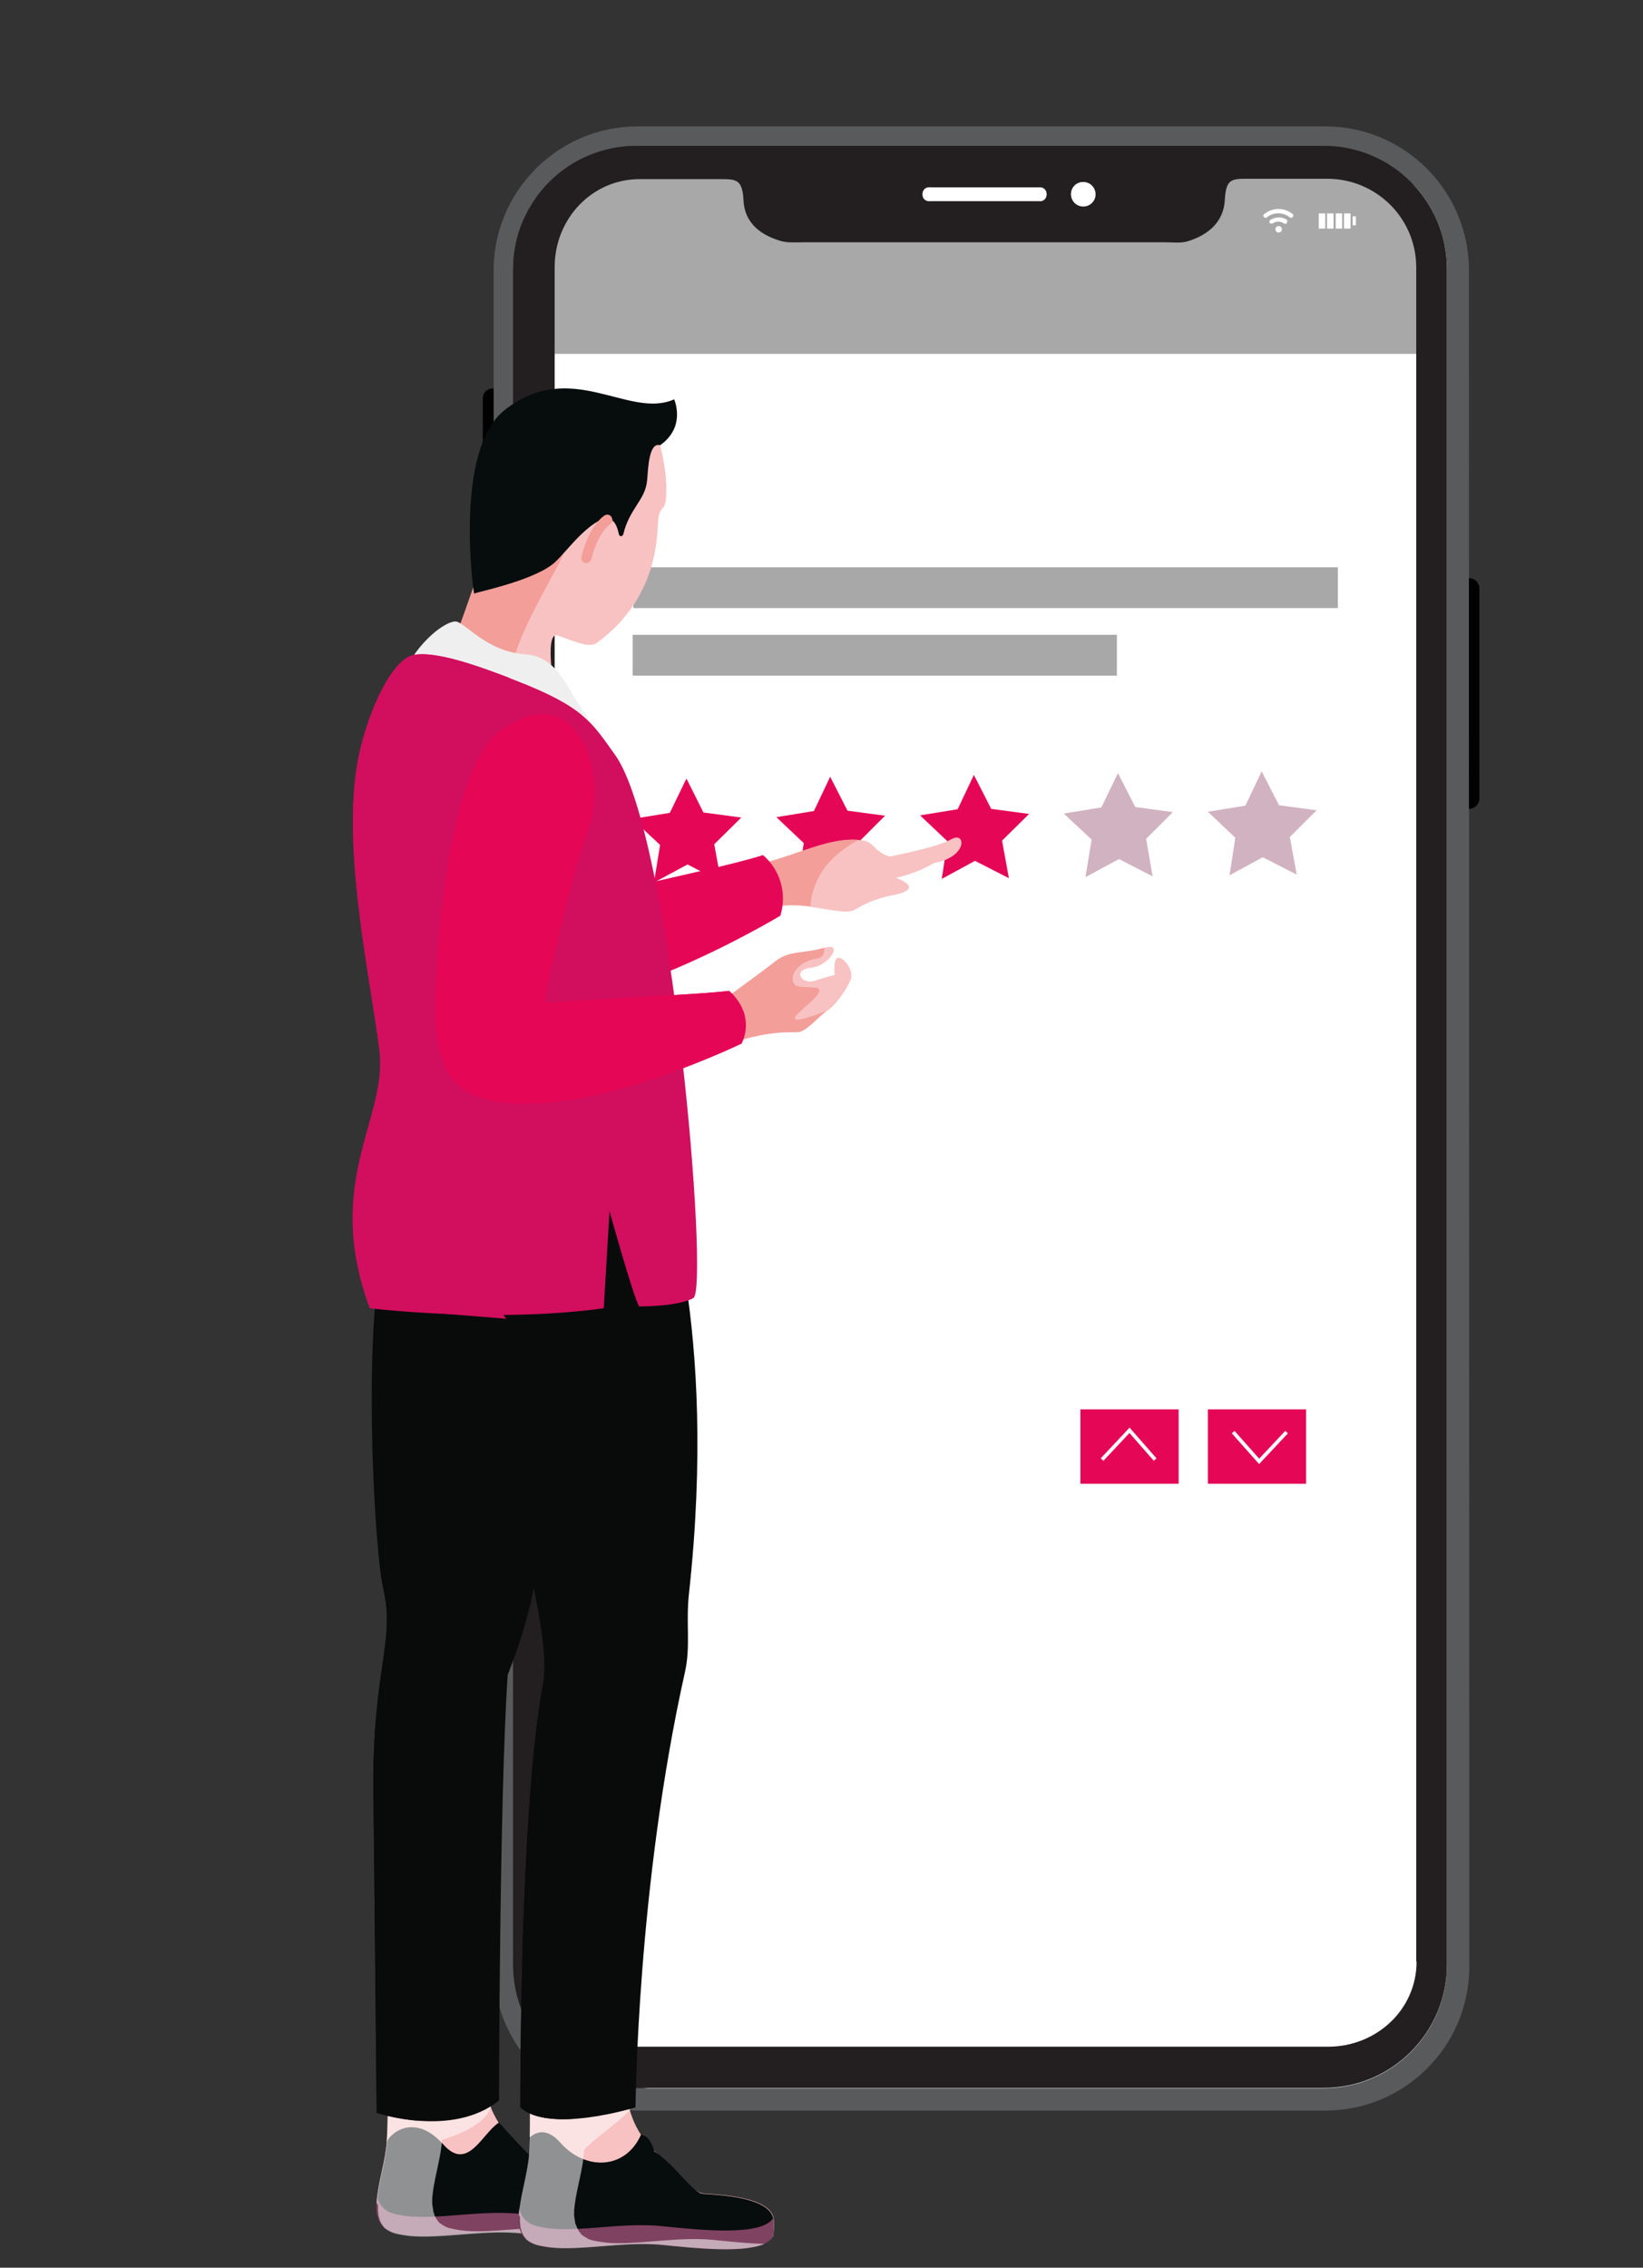 <?xml version="1.0" encoding="utf-8"?>
<!-- Generator: Adobe Illustrator 24.2.1, SVG Export Plug-In . SVG Version: 6.00 Build 0)  -->
<svg version="1.1" id="Ebene_1" xmlns="http://www.w3.org/2000/svg" xmlns:xlink="http://www.w3.org/1999/xlink" x="0px" y="0px"
	 viewBox="0 0 455 628" style="enable-background:new 0 0 455 628;" xml:space="preserve">
<rect x="0" y="0" width="455" height="628" fill="#333333" stroke="none"/>
<style type="text/css">
	.st0{fill:#FFFFFF;}
	.st1{fill:#A9A8A8;}
	.st2{fill:#595A5C;}
	.st3{fill:#010101;}
	.st4{fill:none;}
	.st5{fill:#231F20;}
	.st6{opacity:0.27;fill:#FFFFFF;enable-background:new    ;}
	.st7{clip-path:url(#SVGID_2_);}
	.st8{fill:#E50756;}
	.st9{fill:#D1B2C0;}
	.st10{fill:#F8C2C2;}
	.st11{fill:#F39E99;}
	.st12{fill:#070C0D;}
	.st13{fill:#7F4261;}
	.st14{opacity:0.55;fill:#FFFFFF;enable-background:new    ;}
	.st15{fill:#090A0A;}
	.st16{fill:#EFEFEF;}
	.st17{fill:#D20E5E;}
	.st18{fill:#E50756;stroke:#FFFFFF;stroke-miterlimit:10;}
</style>
<path class="st0" d="M185.6,42.9h181.8c21.6,0,39,17.5,39,39v458c0,21.6-17.5,39-39,39H185.6c-21.6,0-39-17.5-39-39v-458
	C146.5,60.4,164,42.9,185.6,42.9z"/>
<path class="st1" d="M168.9,44.7h202c14.1,0,25.6,11.5,25.6,25.6c0,0,0,0,0,0V98l0,0H143.2l0,0V70.3
	C143.2,56.2,154.7,44.7,168.9,44.7z"/>
<path class="st2" d="M406.8,74.9c0-22-17.8-39.9-39.8-39.9H176.6c-22,0-39.9,17.9-39.9,39.9v469.7c0,22,17.9,39.9,39.9,39.9H367
	c22,0,39.9-17.8,39.9-39.9c0,0,0,0,0,0L406.8,74.9z M400.7,544.2c0,18.8-15.3,34.1-34.1,34.1c0,0,0,0,0,0H176.2
	c-18.8,0-34.1-15.3-34.1-34.1c0,0,0,0,0,0V74.5c0-18.8,15.3-34.1,34.1-34.1c0,0,0,0,0,0h190.4c18.8,0,34.1,15.3,34.1,34.1
	c0,0,0,0,0,0L400.7,544.2z"/>
<path class="st3" d="M136.7,107.6h-0.4c-1.4,0-2.6,1.2-2.6,2.6v15.6c0,1.4,1.2,2.6,2.6,2.6h0h0.4"/>
<path class="st3" d="M406.8,224L406.8,224c1.6,0,2.9-1.3,2.9-2.9l0,0v-58.1c0-1.6-1.3-2.9-2.9-2.9l0,0"/>
<path class="st3" d="M136.7,147.6L136.7,147.6c-1.6,0-2.9,1.3-2.9,2.9v33c0,1.6,1.3,2.9,2.9,2.9l0,0"/>
<path class="st3" d="M136.7,197.5L136.7,197.5c-1.6,0-2.9,1.3-2.9,2.9v33c0,1.6,1.3,2.9,2.9,2.9l0,0"/>
<path class="st4" d="M367.7,49.6h-21.8c-4.6,0-6.4,0-6.7,5.9c-0.3,6.1-4.5,9.5-10.2,11.3c-1.9,0.6-4.1,0.4-6.1,0.4H222.2
	c-2,0-4.2,0.3-6.1-0.3c-5.7-1.8-9.9-5.4-10.2-11.5c-0.3-5.9-2-5.8-6.7-5.8h-22c-13.4,0-23.6,11-23.6,24.4v469.3
	c-0.2,12.8,10,23.4,22.9,23.6c0.3,0,0.5,0,0.8,0h190.5c13.4,0,24.5-10.2,24.5-23.6V74C392.1,60.5,381.2,49.7,367.7,49.6z"/>
<path class="st5" d="M400.7,74.5c0-18.8-15.3-34.1-34.1-34.1c0,0,0,0,0,0H176.2c-18.8,0-34.1,15.3-34.1,34.1c0,0,0,0,0,0v469.6
	c0,18.8,15.3,34.1,34.1,34.1c0,0,0,0,0,0h190.4c18.8,0,34.1-15.3,34.1-34.1c0,0,0,0,0,0L400.7,74.5z M303.3,53.8
	c0,1.9-1.5,3.3-3.4,3.3c-1.9,0-3.3-1.5-3.3-3.4c0-1.9,1.5-3.3,3.4-3.3c0,0,0,0,0,0C301.8,50.5,303.3,52,303.3,53.8z M257.8,51.9
	h29.8c1.1-0.2,2.1,0.5,2.2,1.6c0.2,1.1-0.5,2.1-1.6,2.2c-0.2,0-0.5,0-0.7,0h-29.8c-1.1,0.2-2.1-0.5-2.2-1.6
	c-0.2-1.1,0.5-2.1,1.6-2.2C257.3,51.8,257.6,51.8,257.8,51.9z M392.3,543.2c0,13.4-11.2,23.6-24.5,23.6H177.2
	c-12.8,0.2-23.4-10-23.6-22.8c0-0.3,0-0.5,0-0.8V74c0-13.4,10.3-24.4,23.6-24.4h22c4.7,0,6.4,0,6.7,5.9c0.3,6.1,4.5,9.5,10.2,11.2
	c1.9,0.6,4.1,0.4,6.1,0.4h100.7c2,0,4.2,0.3,6.1-0.3c5.7-1.8,9.9-5.4,10.2-11.5c0.3-5.9,2-5.8,6.7-5.8h21.8
	c13.5,0.1,24.4,10.9,24.5,24.4V543.2z"/>
<circle class="st0" cx="300" cy="53.8" r="3.4"/>
<path class="st0" d="M257.8,55.7h29.8c1.1,0.2,2.1-0.5,2.2-1.6c0.2-1.1-0.5-2.1-1.6-2.2c-0.2,0-0.5,0-0.7,0h-29.8
	c-1.1-0.2-2.1,0.5-2.2,1.6c-0.2,1.1,0.5,2.1,1.6,2.2C257.3,55.7,257.6,55.7,257.8,55.7z"/>
<rect x="365.2" y="59.1" class="st0" width="1.8" height="4.2"/>
<rect x="367.5" y="59.1" class="st0" width="1.8" height="4.2"/>
<rect x="369.9" y="59.1" class="st0" width="1.8" height="4.2"/>
<rect x="372.2" y="59.1" class="st0" width="1.8" height="4.2"/>
<rect x="374.6" y="59.9" class="st0" width="0.9" height="2.5"/>
<path class="st0" d="M354.1,62.6c-0.5,0-0.9,0.4-0.9,0.9s0.4,0.9,0.9,0.9c0.5,0,0.9-0.4,0.9-0.9C355,63,354.6,62.6,354.1,62.6
	C354.1,62.6,354.1,62.6,354.1,62.6z"/>
<path class="st0" d="M356.4,60.9c-0.7-0.5-1.5-0.7-2.3-0.7c-0.8,0-1.6,0.3-2.3,0.7c-0.3,0.2-0.3,0.6-0.2,0.8s0.6,0.3,0.8,0.2
	c1-0.7,2.2-0.7,3.2,0c0.3,0.2,0.7,0.1,0.8-0.2S356.6,61.1,356.4,60.9z"/>
<path class="st0" d="M358,59.3c-2.3-1.9-5.6-1.9-7.9,0c-0.3,0.2-0.3,0.6-0.1,0.8s0.6,0.3,0.8,0.1l0,0c1.9-1.5,4.5-1.5,6.4,0
	c0.3,0.2,0.6,0.2,0.8-0.1S358.3,59.5,358,59.3L358,59.3L358,59.3z"/>
<path class="st6" d="M309,557h-70.9c-2.1,0-3.8-1.7-3.8-3.8l0,0c0-2.1,1.7-3.8,3.8-3.8H309c2.1,0,3.8,1.7,3.8,3.8l0,0
	C312.8,555.3,311.1,557,309,557z"/>
<g>
	<defs>
		<path id="SVGID_1_" d="M389.8,544.5c0,13.4-11.2,23.6-24.6,23.6H174.7c-12.8,0.2-23.4-10-23.7-22.8c0-0.3,0-0.5,0-0.8V75.2
			c0-13.4,10.3-24.4,23.6-24.4h22c4.7,0,6.4,0,6.7,5.9c0.3,6.1,4.5,9.5,10.2,11.3c2,0.4,4.1,0.6,6.1,0.4h100.7
			c2.1,0,4.2,0.3,6.1-0.3c5.7-1.8,9.9-5.4,10.2-11.6c0.3-5.9,2-5.8,6.7-5.8h21.8c13.5,0.1,24.4,10.9,24.6,24.4V544.5z"/>
	</defs>
	<clipPath id="SVGID_2_">
		<use xlink:href="#SVGID_1_"  style="overflow:visible;"/>
	</clipPath>
	<g class="st7">
		<rect x="151.8" y="111.1" class="st4" width="238.5" height="424.5"/>
	</g>
</g>
<rect x="175.4" y="157.1" class="st1" width="195.1" height="11.3"/>
<rect x="175.2" y="175.8" class="st1" width="134.1" height="11.3"/>
<polygon class="st8" points="190.1,215.6 194.8,225 205.3,226.4 197.8,233.8 199.7,244.2 190.4,239.4 181.1,244.4 182.8,234 
	175.1,226.8 185.5,225.1 "/>
<polygon class="st8" points="229.9,215.1 234.7,224.5 245.1,225.9 237.7,233.3 239.6,243.7 230.2,238.9 220.9,243.9 222.6,233.5 
	215,226.3 225.4,224.6 "/>
<polygon class="st9" points="349.4,213.6 354.2,223 364.6,224.4 357.2,231.8 359.1,242.2 349.7,237.4 340.5,242.4 342.1,232 
	334.5,224.8 344.9,223.1 "/>
<polygon class="st8" points="269.7,214.6 274.5,224 285,225.4 277.5,232.8 279.4,243.2 270,238.4 260.8,243.4 262.4,233 
	254.8,225.8 265.2,224.1 "/>
<polygon class="st9" points="309.6,214.1 314.4,223.5 324.8,224.9 317.4,232.3 319.2,242.7 309.9,237.9 300.6,242.9 302.3,232.5 
	294.6,225.3 305,223.6 "/>
<path class="st10" d="M239.2,232.8c2.9,0.5,3,3.2,7.2,4.4c0,0,13.1-2.5,17.1-4.8s4.6,4.9-4.8,6.6c-3.3,1.9-6.9,3.3-10.6,4.1
	c0,0,9,3-1.3,4.9c-3.5,0.7-6.9,2-10,3.9c-3.1,1.9-12.1-1.9-20.1-1c-2,0.2-4.9,1.7-8.2,3.9c-0.4-5.4-2.6-10.6-6.3-14.6
	C214.8,240.8,227.9,230.9,239.2,232.8z"/>
<path class="st11" d="M237.8,232.6c-3.4,1.7-6.4,4.1-8.9,7c-2.6,3.3-4.2,7.2-4.5,11.4c-2.5-0.4-5.1-0.5-7.7-0.3
	c-2,0.2-4.9,1.7-8.2,3.9c-0.4-5.4-2.6-10.6-6.3-14.7C214.3,240.8,226.9,231.6,237.8,232.6z"/>
<path class="st8" d="M141.8,254.6c7.5-4.2,56.3-13.5,69.5-17.8c4.8,4.1,6.7,10.7,4.8,16.8c0,0-51.2,30.8-75.6,23.5
	C134.3,275.2,122.9,265.2,141.8,254.6z"/>
<path class="st8" d="M141.8,254.6c5.9-3.3,37.5-9.8,57.1-14.5c-6.4,11.4-14.2,16.5-29.3,19c-11.3,1.9-20.9,9.7-29.8,16.9
	c-0.2,0.2-0.4,0.3-0.5,0.5C132.9,273.8,124.2,264.5,141.8,254.6z"/>
<path class="st10" d="M107.1,573.5l27,0.2c-0.1,7.5,3,14.6,8.6,19.5c4.4,4,8.6,9.8,12.3,10.9c1,0.3,19.5,0.2,19.9,7.4
	c0,0.8,0.1,4-0.3,4.7c-3.4,5-19.9,3.2-30.6,2.1c-12.1-1.2-26.1,2.6-35-0.1s-2.5-15.8-1.9-24.9S107.1,573.5,107.1,573.5z"/>
<path class="st12" d="M122.8,593.9c6.8,7.7,10.8-3.3,15.4-6.1c0,0,13.5,15.3,16.9,16.3c1,0.3,19.5,0.2,19.9,7.4c0,0.8,0.1,4-0.3,4.7
	c-3.4,5-19.9,3.2-30.6,2.1c-12.1-1.2-26.1,2.6-35-0.1s-2.5-15.8-1.9-24.9C107.1,591.8,114.2,584.3,122.8,593.9z"/>
<path class="st13" d="M109,613c8.9,2.6,22.9-1.2,35,0.1c10.7,1.1,27.3,2.8,30.6-2.1c0.1-0.1,0.1-0.3,0.1-0.4
	c0.1,0.3,0.1,0.6,0.1,0.9c0,0.8,0.1,4-0.3,4.7c-3.4,5-19.9,3.2-30.6,2.1c-12.1-1.2-26.1,2.6-35-0.1c-4.5-1.3-5.1-5.3-4.5-10.2
	C104.8,610.5,106.6,612.5,109,613z"/>
<path class="st14" d="M104.3,609.8L104.3,609.8c0-0.3,0-0.6,0.1-0.9l0,0l0.1-0.9l0,0c0.6-4.7,2.3-10.2,2.6-14.7c0-0.1,0-0.2,0-0.4
	c0.1-1.4,0.1-2.8,0.2-4.3l0,0c0.2-7.7-0.1-15.2-0.1-15.2l15.2,0.1c0,0.9,13.6,9.8,13.6,9.8c-1.9,6.3-13.6,9.2-13.6,9.3
	c-0.2,4.4-1.9,9.7-2.5,14.3l0,0c0,0.3-0.1,0.6-0.1,0.8l0,0c0,0.3,0,0.5-0.1,0.8c-0.1,0.4,0,0,0,0.1c0,0.2,0,0.5,0,0.7
	c0,0,0,0.1,0,0.1c0,0.2,0,0.5,0,0.7v0.1c0,0.2,0,0.4,0.1,0.6c0,0,0,0.1,0,0.1c0,0.2,0,0.4,0.1,0.6c0,0,0,0.1,0,0.2l0.1,0.5v0.2
	c0,0.2,0.1,0.3,0.2,0.5s0,0.1,0,0.2s0.1,0.3,0.2,0.5c0,0.1,0,0.1,0.1,0.2c0.1,0.1,0.1,0.3,0.2,0.4l0.1,0.2l0.3,0.4l0.1,0.2
	c0.1,0.1,0.2,0.2,0.3,0.3l0.1,0.2c0.1,0.1,0.2,0.2,0.4,0.3l0.2,0.1l0.4,0.3l0.2,0.1l0.5,0.3l0.2,0.1c0.3,0.1,0.5,0.2,0.8,0.3
	c2.4,0.6,4.8,0.9,7.3,0.9l0,0c8,0.1,17.8-1.7,26.6-0.8c4.2,0.4,9.4,1,14.2,1.1c-5.9,2.6-19.2,1.2-28.2,0.3s-19.2,1-27.4,0.9l0,0
	c-2.5,0-5.1-0.3-7.5-0.9c-0.3-0.1-0.5-0.2-0.8-0.3l-0.2-0.1c-0.2-0.1-0.4-0.2-0.6-0.3c-0.1,0-0.1-0.1-0.2-0.1l-0.4-0.3l-0.2-0.1
	l-0.4-0.3c-0.1,0-0.1-0.1-0.1-0.2c-0.1-0.1-0.2-0.2-0.3-0.3l-0.1-0.2c-0.1-0.1-0.2-0.3-0.3-0.4c0-0.1-0.1-0.1-0.1-0.2
	c-0.1-0.1-0.2-0.3-0.2-0.4s0-0.1-0.1-0.2s-0.1-0.3-0.2-0.5s0-0.1,0-0.2s-0.1-0.3-0.2-0.5v-0.2c-0.1-0.2-0.1-0.4-0.1-0.6
	c0,0,0-0.1,0-0.2c0-0.2-0.1-0.4-0.1-0.6c0,0,0-0.1,0-0.1c0-0.2,0-0.4,0-0.7v-0.1c0-0.2,0-0.5,0-0.7c0,0,0-0.1,0-0.1
	C104.3,610.3,104.3,610,104.3,609.8z"/>
<path class="st15" d="M106.2,440.2c-4.7-20.6-0.9-100.5-0.9-100.5l51,6.1c0,7.7-7.4,77.5-7.9,88.7s-7.8,29.3-7.8,29.3
	c-2.3,33.7-2.4,117.9-2.4,117.9c-13.1,10.5-33.9,3.4-33.9,3.4s-0.4-45-0.9-89.5C103.1,462.7,109.5,454.5,106.2,440.2z"/>
<path class="st15" d="M105,351.7c3.3,2.1,15.6,1.2,14,4.9c-3.4,7.7-6.7,70.2-4.5,81.2c3.3,16.7,0.6,26.6,0.9,65.1
	c0.2,28.4,0.5,71.4,0.6,84.4c-4-0.3-7.9-1-11.7-2.2c0,0-0.4-45-0.9-89.5c-0.3-33,6.1-41.1,2.8-55.4C103.6,428.7,101,377.1,105,351.7
	z"/>
<path class="st10" d="M146.5,576.8l27,0.2c-0.2,7.5,3,14.6,8.6,19.5c4.4,4,8.6,9.8,12.3,10.9c1,0.3,19.5,0.2,19.9,7.4
	c0,0.8,0.1,4-0.3,4.7c-3.4,5-19.9,3.2-30.6,2.1c-12.1-1.2-26.1,2.6-35-0.1s-2.5-15.8-1.9-24.9S146.5,576.8,146.5,576.8z"/>
<path class="st12" d="M146.6,592c2-1.8,5-2.7,8.6,1.4c6.8,7.7,17.9,7.6,22.3-2.2c0,0,2.4-0.2,3.7,4.6c5.4,3.4,10.1,10.8,13.1,11.7
	c1,0.3,19.5,0.2,19.9,7.4c0,0.8,0.1,4-0.3,4.7c-3.4,5-19.9,3.2-30.6,2.1c-12.1-1.2-26.1,2.6-35-0.1s-2.5-15.8-1.9-24.9
	C146.5,595.2,146.6,593.6,146.6,592z"/>
<path class="st13" d="M148.4,616.4c8.9,2.6,22.9-1.2,35,0.1c10.7,1.1,27.3,2.8,30.6-2.1c0.1-0.1,0.1-0.3,0.1-0.4
	c0.1,0.3,0.1,0.6,0.1,0.9c0,0.8,0.1,4-0.3,4.7c-3.4,5-19.9,3.2-30.6,2.1c-12.1-1.2-26.1,2.6-35-0.1c-4.5-1.3-5.1-5.3-4.5-10.2
	C144.2,613.9,146,615.8,148.4,616.4z"/>
<path class="st14" d="M143.7,613.2L143.7,613.2c0-0.3,0-0.6,0.1-0.9l0,0c0-0.3,0.1-0.6,0.1-0.9l0,0c0.6-4.7,2.3-10.2,2.6-14.7
	c0-0.1,0-0.3,0-0.4c0.1-1.4,0.1-2.9,0.2-4.3l0,0c0.2-7.7-0.1-15.2-0.1-15.2l15.2,0.1c0,0.9,12.7,7.1,12.7,7.1
	c0,1.4-12.7,10.3-12.8,11.6c0,0.1,0,0.2,0,0.4c-0.2,4.4-1.9,9.7-2.5,14.3l0,0l-0.1,0.8l0,0c0,0.3,0,0.5-0.1,0.8v0c0,0.2,0,0.5,0,0.7
	c0,0,0,0.1,0,0.1c0,0.2,0,0.5,0,0.7v0.1c0,0.2,0,0.4,0.1,0.6c0,0,0,0.1,0,0.1c0,0.2,0,0.4,0.1,0.6v0.2c0,0.2,0.1,0.4,0.1,0.5v0.2
	c0.1,0.2,0.1,0.3,0.2,0.5s0,0.1,0.1,0.2s0.1,0.3,0.2,0.5c0,0.1,0,0.1,0.1,0.2c0.1,0.1,0.1,0.3,0.2,0.4l0.1,0.2l0.3,0.4l0.1,0.2
	c0.1,0.1,0.2,0.2,0.3,0.3l0.1,0.2c0.1,0.1,0.2,0.2,0.4,0.3c0,0.1,0.1,0.1,0.2,0.1l0.4,0.3l0.2,0.1c0.2,0.1,0.4,0.2,0.5,0.3l0.1,0.1
	c0.3,0.1,0.5,0.2,0.8,0.3c2.4,0.6,4.8,0.9,7.3,0.9l0,0c8,0.1,17.8-1.8,26.6-0.9c4.2,0.4,9.4,1,14.2,1.1c-5.9,2.6-19.2,1.2-28.2,0.3
	s-19.2,1-27.4,0.9l0,0c-2.5,0-5.1-0.3-7.5-0.9c-0.3-0.1-0.5-0.2-0.8-0.3l-0.2-0.1c-0.2-0.1-0.4-0.2-0.6-0.3s-0.1-0.1-0.2-0.1
	s-0.3-0.2-0.4-0.3l-0.2-0.1c-0.1-0.1-0.3-0.2-0.4-0.3c-0.1,0-0.1-0.1-0.1-0.2c-0.1-0.1-0.2-0.2-0.3-0.3l-0.1-0.2
	c-0.1-0.1-0.2-0.2-0.3-0.4l-0.1-0.2l-0.2-0.4c0,0,0-0.1-0.1-0.2s-0.1-0.3-0.2-0.5c0-0.1,0-0.1,0-0.2c-0.1-0.2-0.1-0.3-0.2-0.5v-0.2
	c-0.1-0.2-0.1-0.4-0.1-0.6c0,0,0-0.1,0-0.2c0-0.2-0.1-0.4-0.1-0.6c0,0,0-0.1,0-0.1c0-0.2,0-0.4,0-0.7v-0.1c0-0.2,0-0.5,0-0.7
	c0,0,0-0.1,0-0.1C143.7,613.7,143.7,613.4,143.7,613.2z"/>
<path class="st15" d="M183,326c0,0,16,40.3,7.8,115.3c-0.9,8.2,0.5,14.4-1.1,21.7C176.4,522.4,176,583.6,176,583.6s-23.9,7.4-31.9,0
	c0-30.3,1-88.8,6.3-117.3c3.8-20-6.9-68.2-15.8-83.6s-6.6-43.1-6.6-43.1L183,326z"/>
<path class="st15" d="M127.7,358.6c0-0.1,24-0.2,26.7-0.3c0.2,5.4-3.6,40.3,0.2,49.9c8.6,21.6,14.1,58.9,10.3,76
	c-5.3,24.1-6.3,76.9-6.3,102.6c-5.7,0.3-11.3-0.3-14.5-3.2c0-30.3,1-88.8,6.3-117.3C154.2,446.3,127,367.9,127.7,358.6z"/>
<path class="st10" d="M142.7,112.7c13.8-11.1,31.3,3.5,44-2.1c0,0-0.6,9.3-3.9,12.7c0,0,2.3,8.2,1.6,15c-0.3,3.2-1.7,1.9-2.1,5.5
	s0.5,21.5-17.1,34.3c-2.1,1.5-6.8-0.8-10.8-2.1s-0.5,17.8-0.5,17.8l-29.3-13.1c0,0,5.4-14,8.4-23.8
	C136.7,145.1,128.9,123.8,142.7,112.7z"/>
<path class="st11" d="M133.9,151.7c0.6,0,1.1,0.3,1.5,0.6c6.1,5.3,20.8-7.8,20.6,0.9c0,2.1-15,25.2-14.2,33.6l-17.3-6.1
	c0,0,5.4-14,8.4-23.8C133.5,155.2,133.8,153.5,133.9,151.7z"/>
<path class="st10" d="M137.8,118.3c-5.4,8.9-3.1,24.2-3.8,33.5h-0.2C134.1,142.4,132.2,127.2,137.8,118.3z"/>
<path class="st12" d="M139.7,113.6c18.5-14.6,34.3,2.6,47-3c0,0,3.4,7.6-3.9,12.7c-3.1-0.9-3.3,6.3-3.6,9.8
	c-0.5,5.4-4.9,7.7-6.6,14.9c-0.1,0.3-0.4,0.5-0.7,0.5c-0.2-0.1-0.4-0.2-0.5-0.5c-1.1-5.4-3.8-6-9.6-0.8c-2.9,2.6-5.1,5.5-7.8,8.2
	c-5.3,5.3-22.3,8.6-22.7,9C131,163.3,125.8,124.6,139.7,113.6z"/>
<path class="st16" d="M126.1,172.1c2.5,0,8.5,8.4,19.4,9.1c10.1,0.7,12.2,12,17.7,17.9c-13.6-9-51.5-12.6-51.5-12.6
	C116,177.3,123.4,172.1,126.1,172.1z"/>
<path class="st17" d="M105.1,291c-2.3-18.9-10.2-54.1-6.3-78.6c2.1-13.2,9.3-29.7,15.7-31c6.3-1.3,19.1,3.4,28.2,7
	c19.1,7.4,21.2,11.7,27.6,20.6c15.7,21.8,26.2,148.1,21.7,150.5s-15,2.3-15,2.3c-1.6-2.6-8.2-26.4-8.2-26.4l-1.6,26.9
	c-30.2,4.2-64.8,0-64.8,0C89.4,327.2,107.4,309.9,105.1,291z"/>
<path class="st17" d="M105.1,291c-2.3-18.9-10.2-54.1-6.3-78.6c2.1-13.2,9.3-29.7,15.7-31c6-1.2,17.4,2.9,26.5,6.3
	c-10,1.5-20,21-21.3,36.9c-4,46.9,3.7,52.5,3.7,67.7c0,16.5-10.1,36.2,16.8,72.9l-37.6-3C89.4,327.2,107.4,309.9,105.1,291z"/>
<path class="st10" d="M215,266.1c3.8-2.9,8.2-1.9,13.4-3.6s1.5,4.9-3.8,5.5s-2.6,4.8,1,3.6s5.6-1.6,5.6-1.6s-0.6-4,0.7-4.7
	c1.4-0.7,4.9,3.5,3.6,6.2c-1.6,3.5-4.2,6.9-6.4,8.4s-5,5-7.4,5.8c-1.4,0.5-6.3-0.8-17.6,2.7s-3.1-11.9-3.1-11.9S211.2,269,215,266.1
	z"/>
<path class="st11" d="M215,266c3.8-2.9,8.2-1.9,13.4-3.6c-0.3,0.1,0.2,2.7-1.9,3c-6.2,0.9-8.2,5.5-6.3,7.4c0.7,0.7,4.5,0.6,5.6,0.7
	c3.4,0.4-1.9,4.5-4,6.4c-6,5.3,5.9,0.5,7.1,0c-2.1,1.5-4.9,4.9-7.3,5.8c-1.3,0.5-6.3-0.8-17.5,2.6s-3.1-11.9-3.1-11.9
	S211.2,269,215,266z"/>
<path class="st8" d="M134.9,280.3c8.2-3.4,53.1-4.2,67-5.9c0,0,7.5,6,3.5,14.6c0,0-50.5,24.6-74.5,14.1
	C124.8,300.5,114.3,288.8,134.9,280.3z"/>
<path class="st8" d="M134.9,280.3c8.2-3.4,53.1-4.2,67-5.9c2,1.8,3.5,4,4.3,6.6c-5.1-0.4-9.7,1.1-14.6,2c-6.3,1.2-12.6,2.2-18.8,3.9
	c-11.3,3.1-32.6,8.8-42.6,15c-0.2,0.1-0.4,0.3-0.6,0.5C123.4,298.8,115.8,288.2,134.9,280.3z"/>
<path class="st8" d="M138.3,202.6c22.1-16.1,30.2,12.9,24.7,26.9c-3.5,8.9-9.4,33.8-11.4,43.6c-1.3,6.4,0.7,21.5-7.3,27.8
	c-4.1,3.3-24.7,9-23.8-23.5C121.1,254.5,125.5,211.9,138.3,202.6z"/>
<path class="st8" d="M154,230.3c-0.9-4.4,1.5-6.7,2.3-11.1c0.9-4.6,0.1-9.4-2.2-13.6c-2.4-4.1-7-6.3-11.6-5.7
	c18.9-9.7,25.6,16.4,20.5,29.5c-3.5,8.9-9.4,33.8-11.4,43.6c-0.9,4.3-0.2,14.3-2.1,21.1c-1.7,0.2-6.7-3.7-7-8.1
	c-0.1-1.1,0.9-11.2,0.9-13.8C143.3,269.3,154.9,234.8,154,230.3z"/>
<path class="st11" d="M167.5,142.7c0.7-0.4,1.6-0.1,1.9,0.6c0.4,0.7,0.2,1.5-0.5,1.9c-0.1,0.1-3.3,2.2-5.1,9.6
	c-0.2,0.7-0.9,1.2-1.6,1.1H162c-0.7-0.2-1.2-1-1-1.7C163.2,145.3,167.3,142.8,167.5,142.7z"/>
<rect x="334.5" y="390.3" class="st8" width="27.2" height="20.6"/>
<rect x="299.2" y="390.3" class="st8" width="27.2" height="20.6"/>
<polyline class="st18" points="305.2,404.2 312.8,396.1 319.9,404.2 "/>
<polyline class="st18" points="356.3,396.6 348.7,404.7 341.5,396.6 "/>
</svg>
